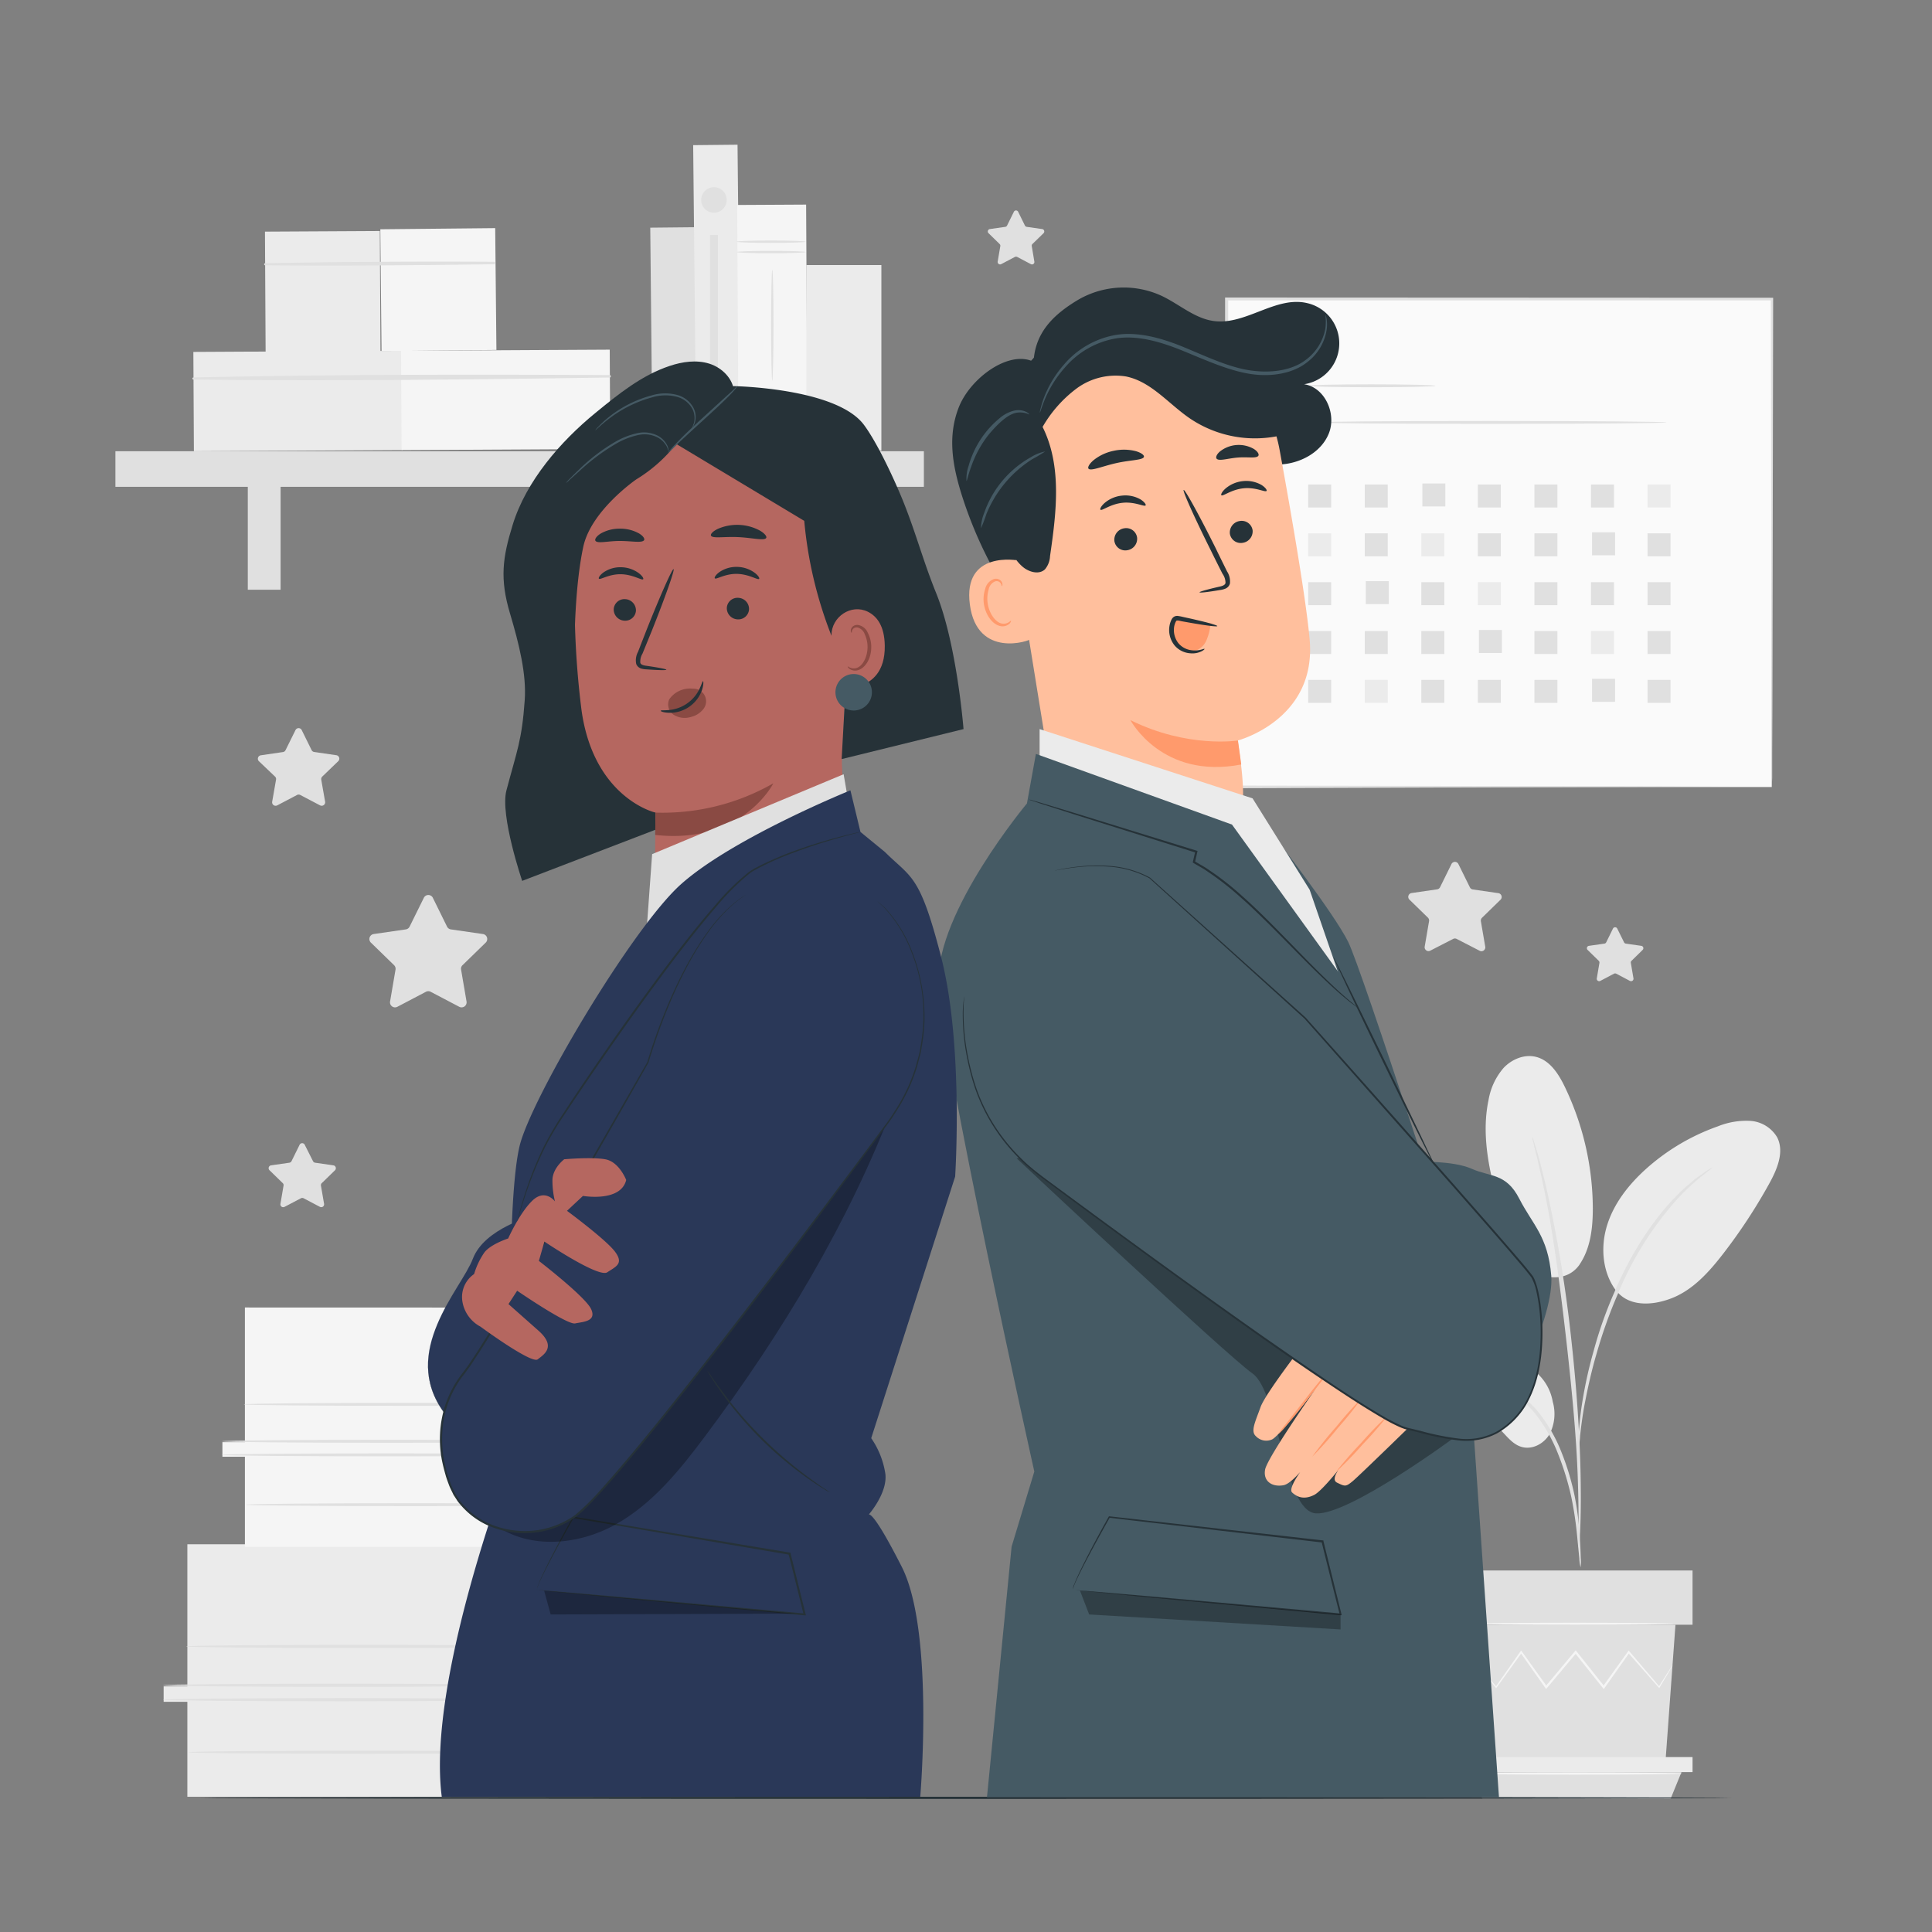 <svg xmlns="http://www.w3.org/2000/svg" viewBox="0 0 500 500"><rect x="0" y="0" width="500" height="500" fill="#808080" stroke="none"/><g id="freepik--background-complete--inject-1802"><path d="M112,232.31l3.7,7.51a1.31,1.31,0,0,0,1,.71l8.28,1.2a1.3,1.3,0,0,1,.72,2.22l-6,5.84a1.27,1.27,0,0,0-.37,1.15l1.41,8.25a1.3,1.3,0,0,1-1.88,1.37l-7.41-3.89a1.3,1.3,0,0,0-1.21,0l-7.41,3.89a1.3,1.3,0,0,1-1.88-1.37l1.41-8.25a1.32,1.32,0,0,0-.37-1.15l-6-5.84a1.3,1.3,0,0,1,.72-2.22l8.29-1.2a1.3,1.3,0,0,0,1-.71l3.71-7.51A1.3,1.3,0,0,1,112,232.31Z" style="fill:#e0e0e0"></path><path d="M78.08,188.93l2.56,5.19a.87.87,0,0,0,.68.49l5.73.84a.9.9,0,0,1,.5,1.53l-4.15,4a.91.91,0,0,0-.26.8l1,5.7a.9.9,0,0,1-1.3.95l-5.13-2.69a.89.89,0,0,0-.84,0l-5.12,2.69a.9.9,0,0,1-1.31-.95l1-5.7a.88.88,0,0,0-.26-.8L67,197a.9.9,0,0,1,.5-1.53l5.73-.84a.87.87,0,0,0,.67-.49l2.57-5.19A.9.9,0,0,1,78.08,188.93Z" style="fill:#e0e0e0"></path><path d="M263.48,54.77l1.77,3.6a.64.64,0,0,0,.47.34l4,.57a.63.63,0,0,1,.35,1.07l-2.88,2.8a.62.62,0,0,0-.17.55l.67,4a.62.62,0,0,1-.9.66l-3.55-1.87a.66.66,0,0,0-.58,0l-3.55,1.87a.63.63,0,0,1-.91-.66l.68-4a.6.6,0,0,0-.18-.55l-2.87-2.8a.63.63,0,0,1,.34-1.07l4-.57a.62.62,0,0,0,.46-.34l1.78-3.6A.62.62,0,0,1,263.48,54.77Z" style="fill:#e0e0e0"></path><path d="M418.52,240.27l1.78,3.59a.61.61,0,0,0,.47.35l4,.57a.62.62,0,0,1,.34,1.06l-2.87,2.81a.61.61,0,0,0-.18.55l.68,4a.63.63,0,0,1-.91.66l-3.55-1.87a.66.66,0,0,0-.58,0l-3.55,1.87a.62.62,0,0,1-.9-.66l.68-4a.64.64,0,0,0-.18-.55l-2.88-2.81a.62.62,0,0,1,.35-1.06l4-.57a.63.63,0,0,0,.47-.35l1.77-3.59A.62.62,0,0,1,418.52,240.27Z" style="fill:#e0e0e0"></path><path d="M377.47,223.69l2.93,5.94a1,1,0,0,0,.77.56l6.55.95a1,1,0,0,1,.57,1.75l-4.74,4.62a1.06,1.06,0,0,0-.3.91l1.12,6.53a1,1,0,0,1-1.49,1.08L377,243a1,1,0,0,0-.95,0L370.21,246a1,1,0,0,1-1.49-1.08l1.12-6.53a1.06,1.06,0,0,0-.3-.91l-4.74-4.62a1,1,0,0,1,.57-1.75l6.55-.95a1,1,0,0,0,.77-.56l2.93-5.94A1,1,0,0,1,377.47,223.69Z" style="fill:#e0e0e0"></path><path d="M78.84,296.22,81,300.5a.76.76,0,0,0,.56.41l4.72.68a.75.75,0,0,1,.42,1.27l-3.42,3.33a.72.72,0,0,0-.22.65l.81,4.71a.74.74,0,0,1-1.08.78l-4.22-2.22a.76.76,0,0,0-.69,0l-4.23,2.22a.73.73,0,0,1-1.07-.78l.8-4.71a.69.69,0,0,0-.21-.65l-3.42-3.33a.74.74,0,0,1,.41-1.27l4.73-.68a.76.76,0,0,0,.56-.41l2.11-4.28A.74.74,0,0,1,78.84,296.22Z" style="fill:#e0e0e0"></path><rect x="168.16" y="59.67" width="11.48" height="57.12" transform="matrix(1, -0.01, 0.01, 1, -0.47, 0.93)" style="fill:#e0e0e0"></rect><rect x="68.65" y="59.87" width="29.73" height="31.53" transform="translate(-0.4 0.45) rotate(-0.31)" style="fill:#ebebeb"></rect><rect x="98.23" y="59.71" width="29.73" height="31.53" transform="matrix(1, -0.01, 0.01, 1, -0.4, 0.61)" style="fill:#f5f5f5"></rect><path d="M68.61,68.66c19.75.16,39.56,0,59.31-.28a.32.32,0,0,0,0-.63c-19.75-.11-39.55,0-59.3.37a.27.27,0,0,0,0,.54Z" style="fill:#e0e0e0"></path><rect x="50.1" y="90.94" width="54.01" height="25.7" transform="translate(-0.55 0.41) rotate(-0.31)" style="fill:#ebebeb"></rect><rect x="103.85" y="90.65" width="54.01" height="25.7" transform="translate(-0.55 0.7) rotate(-0.31)" style="fill:#f5f5f5"></rect><path d="M50.07,98.23c35.87.41,71.88,0,107.75-.53a.32.32,0,0,0,0-.63c-35.88-.19-71.88-.17-107.76.62a.27.27,0,0,0,0,.54Z" style="fill:#e0e0e0"></path><rect x="29.87" y="116.78" width="209.23" height="9.21" style="fill:#e0e0e0"></rect><rect x="64.13" y="121.21" width="8.49" height="31.41" style="fill:#e0e0e0"></rect><rect x="190.92" y="121.21" width="8.49" height="31.41" style="fill:#e0e0e0"></rect><rect x="179.42" y="38.37" width="11.48" height="78.56" transform="matrix(1, -0.01, 0.01, 1, -0.41, 0.99)" style="fill:#ebebeb"></rect><rect x="190.95" y="53.01" width="17.84" height="63.66" transform="translate(-0.45 1.07) rotate(-0.31)" style="fill:#f5f5f5"></rect><path d="M208.5,65.23c0,.17-4,.31-8.92.31s-8.92-.14-8.92-.31,4-.31,8.92-.31S208.5,65.06,208.5,65.23Z" style="fill:#e0e0e0"></path><path d="M208.5,62.55c0,.18-4,.31-8.92.31s-8.92-.13-8.92-.31,4-.3,8.92-.3S208.5,62.38,208.5,62.55Z" style="fill:#e0e0e0"></path><path d="M208.5,107.05c0,.17-4,.31-8.92.31s-8.92-.14-8.92-.31,4-.31,8.92-.31S208.5,106.88,208.5,107.05Z" style="fill:#e0e0e0"></path><path d="M208.5,104.37c0,.17-4,.31-8.92.31s-8.92-.14-8.92-.31,4-.31,8.92-.31S208.5,104.2,208.5,104.37Z" style="fill:#e0e0e0"></path><path d="M199.87,98.54c-.17,0-.31-6.43-.31-14.35s.14-14.34.31-14.34.31,6.42.31,14.34S200,98.54,199.87,98.54Z" style="fill:#e0e0e0"></path><rect x="208.69" y="68.6" width="19.41" height="48.05" style="fill:#ebebeb"></rect><path d="M188.07,51.75a3.3,3.3,0,1,1-3.29-3.3A3.29,3.29,0,0,1,188.07,51.75Z" style="fill:#e0e0e0"></path><rect x="183.76" y="60.83" width="2.04" height="46.73" style="fill:#e0e0e0"></rect><rect x="317.39" y="77.41" width="141.14" height="126.27" style="fill:#fafafa"></rect><path d="M458.53,203.68s0-.81,0-2.34,0-3.82,0-6.77c0-5.93,0-14.59-.08-25.63,0-22.06-.1-53.59-.16-91.53l.32.32-141.13,0h0l.37-.37c0,45.94,0,89.17,0,126.27l-.33-.33,102.08.17,28.79.08,7.62,0,2,0,.68,0-.64,0-1.93,0-7.56,0-28.72.08L317.39,204h-.34v-.33c0-37.1,0-80.33,0-126.27V77h.39l141.13.06h.32v.32c-.07,38-.13,69.62-.17,91.73,0,11-.06,19.65-.08,25.56q0,4.4,0,6.71C458.55,202.92,458.53,203.68,458.53,203.68Z" style="fill:#e0e0e0"></path><path d="M371.5,99.84c0,.21-7.43.38-16.59.38s-16.59-.17-16.59-.38,7.43-.37,16.59-.37S371.5,99.64,371.5,99.84Z" style="fill:#e0e0e0"></path><path d="M431.31,109.32c0,.21-20.41.38-45.58.38s-45.59-.17-45.59-.38,20.41-.37,45.59-.37S431.31,109.12,431.31,109.32Z" style="fill:#e0e0e0"></path><rect x="338.56" y="125.39" width="5.95" height="5.95" style="fill:#e0e0e0"></rect><rect x="353.2" y="125.39" width="5.95" height="5.95" style="fill:#e0e0e0"></rect><rect x="368.11" y="125.12" width="5.95" height="5.95" style="fill:#e0e0e0"></rect><rect x="382.47" y="125.39" width="5.95" height="5.95" style="fill:#e0e0e0"></rect><rect x="397.11" y="125.39" width="5.95" height="5.95" style="fill:#e0e0e0"></rect><rect x="411.75" y="125.39" width="5.95" height="5.95" style="fill:#e0e0e0"></rect><rect x="426.38" y="125.39" width="5.95" height="5.95" style="fill:#ebebeb"></rect><rect x="338.56" y="138.03" width="5.95" height="5.95" style="fill:#ebebeb"></rect><rect x="353.2" y="138.03" width="5.95" height="5.95" style="fill:#e0e0e0"></rect><rect x="367.84" y="138.03" width="5.95" height="5.95" style="fill:#ebebeb"></rect><rect x="382.47" y="138.03" width="5.95" height="5.95" style="fill:#e0e0e0"></rect><rect x="397.11" y="138.03" width="5.95" height="5.95" style="fill:#e0e0e0"></rect><rect x="412.02" y="137.76" width="5.95" height="5.95" style="fill:#e0e0e0"></rect><rect x="426.38" y="138.03" width="5.95" height="5.95" style="fill:#e0e0e0"></rect><rect x="338.56" y="150.67" width="5.95" height="5.95" style="fill:#e0e0e0"></rect><rect x="353.47" y="150.4" width="5.95" height="5.95" style="fill:#e0e0e0"></rect><rect x="367.84" y="150.67" width="5.95" height="5.95" style="fill:#e0e0e0"></rect><rect x="382.47" y="150.67" width="5.95" height="5.95" style="fill:#ebebeb"></rect><rect x="397.11" y="150.67" width="5.95" height="5.95" style="fill:#e0e0e0"></rect><rect x="411.75" y="150.67" width="5.95" height="5.95" style="fill:#e0e0e0"></rect><rect x="426.38" y="150.67" width="5.95" height="5.95" style="fill:#e0e0e0"></rect><rect x="338.56" y="163.31" width="5.95" height="5.95" style="fill:#e0e0e0"></rect><rect x="353.2" y="163.31" width="5.95" height="5.95" style="fill:#e0e0e0"></rect><rect x="367.84" y="163.31" width="5.95" height="5.95" style="fill:#e0e0e0"></rect><rect x="382.74" y="163.04" width="5.95" height="5.95" style="fill:#e0e0e0"></rect><rect x="397.11" y="163.31" width="5.95" height="5.95" style="fill:#e0e0e0"></rect><rect x="411.75" y="163.31" width="5.95" height="5.95" style="fill:#ebebeb"></rect><rect x="426.38" y="163.31" width="5.95" height="5.95" style="fill:#e0e0e0"></rect><rect x="338.56" y="175.95" width="5.95" height="5.95" style="fill:#e0e0e0"></rect><rect x="353.2" y="175.95" width="5.95" height="5.95" style="fill:#ebebeb"></rect><rect x="367.84" y="175.95" width="5.95" height="5.95" style="fill:#e0e0e0"></rect><rect x="382.47" y="175.95" width="5.95" height="5.95" style="fill:#e0e0e0"></rect><rect x="397.11" y="175.95" width="5.95" height="5.95" style="fill:#e0e0e0"></rect><rect x="412.02" y="175.68" width="5.95" height="5.95" style="fill:#e0e0e0"></rect><rect x="426.38" y="175.95" width="5.95" height="5.95" style="fill:#e0e0e0"></rect><path d="M48.49,399.65v36.77H42.35v4h6.14V465H163.24v-22.4h-8.5v-4.87h8.5v-7.32H167V427.1h-4.49V399.65Z" style="fill:#ebebeb"></path><polygon points="132.77 399.75 132.77 464.61 163.24 464.61 163.24 442.21 154.74 442.21 154.74 437.75 163.24 437.9 163.24 430.58 167.09 430.59 167.02 426.81 162.53 426.69 162.53 399.65 132.77 399.75" style="fill:#e0e0e0"></polygon><path d="M134.94,439.88c0,.22-20.76.41-46.37.41s-46.38-.19-46.38-.41,20.76-.41,46.38-.41S134.94,439.65,134.94,439.88Z" style="fill:#e0e0e0"></path><path d="M134.94,436.14c0,.23-20.76.41-46.37.41s-46.38-.18-46.38-.41,20.76-.4,46.38-.4S134.94,435.92,134.94,436.14Z" style="fill:#e0e0e0"></path><path d="M140.9,426.09c0,.23-20.77.41-46.38.41s-46.37-.18-46.37-.41,20.76-.41,46.37-.41S140.9,425.87,140.9,426.09Z" style="fill:#e0e0e0"></path><path d="M141.47,453.48c0,.23-20.77.41-46.37.41s-46.38-.18-46.38-.41,20.76-.4,46.38-.4S141.47,453.26,141.47,453.48Z" style="fill:#e0e0e0"></path><path d="M63.38,338.38v34.85H57.56V377h5.82v23.32H172.13V379.11h-8v-4.62h8v-6.93h3.58v-3.15h-4.25v-26Z" style="fill:#f5f5f5"></path><polygon points="143.25 338.49 143.25 399.95 172.13 399.95 172.13 378.73 164.08 378.73 164.08 374.49 172.13 374.63 172.13 367.7 175.78 367.71 175.71 364.12 171.46 364.02 171.46 338.38 143.25 338.49" style="fill:#e0e0e0"></polygon><path d="M145.31,376.51c0,.22-19.68.39-43.95.39s-43.95-.17-43.95-.39,19.67-.38,44-.38S145.31,376.3,145.31,376.51Z" style="fill:#e0e0e0"></path><path d="M145.31,373c0,.22-19.68.39-43.95.39s-43.95-.17-43.95-.39,19.67-.38,44-.38S145.31,372.76,145.31,373Z" style="fill:#e0e0e0"></path><path d="M151,363.45c0,.21-19.67.38-43.94.38s-44-.17-44-.38,19.68-.39,44-.39S151,363.23,151,363.45Z" style="fill:#e0e0e0"></path><path d="M151.5,389.41c0,.21-19.68.38-43.95.38s-43.95-.17-43.95-.38,19.67-.39,43.95-.39S151.5,389.19,151.5,389.41Z" style="fill:#e0e0e0"></path><path d="M395.18,353.56c-5.95-3.06-13-3.46-19.56-2.37-3.55.58-7.25,1.65-9.66,4.31s-2.87,7.36-.1,9.65c1.65,1.36,3.95,1.57,6.09,1.54,5.17-.06,10.91-1,15,2.14,2.35,1.77,3.92,4.73,6.74,5.6s5.86-.77,7.33-3.26a11.4,11.4,0,0,0,.83-8.4A12.85,12.85,0,0,0,395.18,353.56Z" style="fill:#ebebeb"></path><path d="M408.8,327.26c-3.63,5.19-10.7,3.47-14,.3s-4.66-7.76-5.92-12.15c-2.89-10-5.79-20.51-3.65-30.71a17.06,17.06,0,0,1,3.92-8.35c2.15-2.26,5.44-3.61,8.45-2.81,3.57.94,5.78,4.43,7.38,7.75a73.2,73.2,0,0,1,7.24,31.42c0,5.06-.58,10.37-3.44,14.55" style="fill:#ebebeb"></path><path d="M418.79,334.71c-4-4.69-4.7-11.52-2.94-17.39s5.73-10.87,10.3-14.95a55.46,55.46,0,0,1,18.45-10.88,19.62,19.62,0,0,1,8.3-1.41,8.72,8.72,0,0,1,7,4.21c1.94,3.7.08,8.2-1.93,11.86a141.67,141.67,0,0,1-12.12,18.45c-3.63,4.68-7.79,9.3-13.33,11.42s-11.28,1.87-14.22-2" style="fill:#ebebeb"></path><path d="M409.05,405.62a11.17,11.17,0,0,1-.33-2.36c-.17-1.72-.38-3.88-.63-6.44a91,91,0,0,0-1.45-9.45,72.44,72.44,0,0,0-3.43-11.15,41.16,41.16,0,0,0-5.69-10.09,21.42,21.42,0,0,0-7.2-6,20.29,20.29,0,0,0-6.07-1.89,10.8,10.8,0,0,1-2.35-.34,10.8,10.8,0,0,1,2.39,0,18.69,18.69,0,0,1,6.33,1.65,21.22,21.22,0,0,1,7.59,6,40,40,0,0,1,5.9,10.29,67.11,67.11,0,0,1,3.41,11.34,78,78,0,0,1,1.26,9.56c.2,2.74.28,4.95.32,6.49A11,11,0,0,1,409.05,405.62Z" style="fill:#e0e0e0"></path><path d="M408.61,400.66a4.05,4.05,0,0,1-.07-1.09c0-.83,0-1.86,0-3.13,0-2.72,0-6.66-.14-11.51-.24-9.72-1.08-20.17-2.69-34.91-1.53-13.86-3.58-30-5.75-40.48q-.71-3.59-1.37-6.41c-.43-1.89-.78-3.51-1.13-4.82s-.54-2.25-.73-3.05a4,4,0,0,1-.19-1.08,4.77,4.77,0,0,1,.38,1l.91,3c.4,1.3.81,2.91,1.28,4.79s1,4,1.52,6.39A354,354,0,0,1,406.69,347c1.62,14.77,2.35,28.22,2.41,38,.06,4.87-.05,8.81-.17,11.53-.08,1.28-.14,2.31-.19,3.14A5.47,5.47,0,0,1,408.61,400.66Z" style="fill:#e0e0e0"></path><path d="M408.54,374.72a20,20,0,0,1,0-3.27,88.62,88.62,0,0,1,1-8.86,114.31,114.31,0,0,1,2.88-12.92,106.06,106.06,0,0,1,5.4-15.28c4.48-10.63,10.56-19.32,15.86-24.7a39.22,39.22,0,0,1,3.73-3.46c.57-.49,1.08-1,1.59-1.35l1.45-1a21.9,21.9,0,0,1,2.76-1.77c.15.22-3.91,2.61-9,8.06a85.78,85.78,0,0,0-15.47,24.61,122.31,122.31,0,0,0-5.43,15.14c-1.41,4.74-2.35,9.11-3.07,12.78s-1.06,6.7-1.3,8.78A19.77,19.77,0,0,1,408.54,374.72Z" style="fill:#e0e0e0"></path><polygon points="433.61 420.48 431.01 456.09 385.27 456.09 382.67 420.48 433.61 420.48" style="fill:#e0e0e0"></polygon><rect x="377.21" y="406.44" width="60.82" height="14.04" style="fill:#e0e0e0"></rect><polygon points="438.03 454.73 438.03 458.62 435.17 458.62 378.21 458.62 378.21 454.73 438.03 454.73" style="fill:#ebebeb"></polygon><polygon points="432.37 465.47 435.17 458.62 380.39 458.62 383.66 465.47 432.37 465.47" style="fill:#e0e0e0"></polygon><path d="M383.52,432.12a1.42,1.42,0,0,0,.21.33l.68.9,2.67,3.41.12.16.11-.16c1.68-2.32,3.91-5.42,6.55-9.06h-.38l6.45,9.13.2.28.23-.26,7.64-9.1h-.44l.42.53c2.37,3,4.67,5.85,6.84,8.57l.22.29.22-.3,6.44-9.12h-.37l7.94,9,.14.16.11-.18,2.49-4.18.64-1.11a1.86,1.86,0,0,0,.19-.39,1.88,1.88,0,0,0-.27.35l-.7,1.07-2.61,4.1.25,0-7.82-9.16-.2-.23-.17.25-6.51,9.08h.44l-6.82-8.58-.42-.53-.22-.27-.22.26-7.63,9.12h.43l-6.51-9.08-.19-.26-.19.26-6.41,9.16h.24l-2.78-3.32c-.3-.35-.54-.64-.74-.86S383.53,432.11,383.52,432.12Z" style="fill:#f5f5f5"></path><path d="M382,420.25c0,.15,11.46.28,25.6.28s25.6-.13,25.6-.28-11.46-.29-25.6-.29S382,420.09,382,420.25Z" style="fill:#f5f5f5"></path><path d="M379.72,459c0,.16,12.46.29,27.82.29s27.83-.13,27.83-.29-12.46-.28-27.83-.28S379.72,458.85,379.72,459Z" style="fill:#f5f5f5"></path></g><g id="freepik--Table--inject-1802"><path d="M448.06,465.3c0,.15-88.68.26-198,.26s-198.07-.11-198.07-.26S140.6,465,250,465,448.06,465.16,448.06,465.3Z" style="fill:#263238"></path></g><g id="freepik--character-2--inject-1802"><path d="M267.49,93.59c.43-7.51,5.05-12.13,11.53-16a23.44,23.44,0,0,1,21.66-1c4.55,2.16,8.53,5.86,13.52,6.5,8.22,1.06,16-6.56,24.07-4.65a10.69,10.69,0,0,1-.78,21c5.38.79,8.43,7.59,6.44,12.66s-7.64,8-13.08,8.12-10.67-2.11-15.37-4.84-9.1-6-14-8.36-10.55-3.72-15.81-2.32c-7.11,1.89-12.16,8.61-14,15.74s-1.06,14.66.05,21.94,2.51,14.62,1.81,22a2.72,2.72,0,0,1-1,2.27c-1.09.6-2.34-.43-3.15-1.39A108.2,108.2,0,0,1,249,128.42c-2.48-7.81-3.85-15.4-.87-23s13-14.9,19.35-11.8" style="fill:#263238"></path><path d="M260.56,129.91l12,74.24c2.25,13.86,11.26,27.25,33,22.7h0c18.57-5.37,17.19-18.73,14.77-35.21h0s20.44-5.32,18.61-26.1c-.89-10-4.39-30.58-7.78-49.12a38.85,38.85,0,0,0-42.12-31.66l-2,.2C265.61,88.39,256.54,108.54,260.56,129.91Z" style="fill:#ffbf9d"></path><path d="M320.38,191.64s-13,2.08-27.83-5.27c0,0,8.15,15.44,28.68,11.48Z" style="fill:#ff9a6c"></path><path d="M324.17,137.21a3,3,0,0,1-2.56,3.27,2.84,2.84,0,0,1-3.32-2.36,3,3,0,0,1,2.55-3.28A2.85,2.85,0,0,1,324.17,137.21Z" style="fill:#263238"></path><path d="M327.78,127.05c-.33.42-2.75-1-5.94-.68s-5.36,2.16-5.75,1.8c-.18-.15.12-.89,1.06-1.73a8.25,8.25,0,0,1,4.56-1.93,7.93,7.93,0,0,1,4.77,1C327.54,126.19,327.94,126.86,327.78,127.05Z" style="fill:#263238"></path><path d="M294.28,139.12a3,3,0,0,1-2.55,3.28A2.85,2.85,0,0,1,288.4,140a3,3,0,0,1,2.56-3.28A2.85,2.85,0,0,1,294.28,139.12Z" style="fill:#263238"></path><path d="M296.48,130.8c-.33.42-2.74-1-5.93-.68s-5.37,2.16-5.75,1.8c-.19-.16.11-.89,1.06-1.74a8.17,8.17,0,0,1,4.56-1.92,7.88,7.88,0,0,1,4.77,1C296.24,129.94,296.64,130.61,296.48,130.8Z" style="fill:#263238"></path><path d="M310.44,153.29c0-.18,1.91-.72,5.08-1.45.81-.17,1.56-.41,1.64-1a4.1,4.1,0,0,0-.78-2.36q-1.45-2.83-3-6c-4.24-8.49-7.39-15.51-7.05-15.68s4.06,6.58,8.29,15.08c1,2.09,2,4.09,2.94,6a4.79,4.79,0,0,1,.74,3.16,2,2,0,0,1-1.22,1.32,5.5,5.5,0,0,1-1.36.34C312.47,153.25,310.47,153.47,310.44,153.29Z" style="fill:#263238"></path><path d="M296.05,118.22c-.23.89-3.46.8-7.15,1.63s-6.62,2.15-7.2,1.43c-.26-.35.19-1.22,1.32-2.19a12.17,12.17,0,0,1,5.2-2.42,12.31,12.31,0,0,1,5.73.09C295.38,117.18,296.14,117.79,296.05,118.22Z" style="fill:#263238"></path><path d="M325.67,117.94c-.48.78-2.76.25-5.4.48s-4.83,1-5.42.27c-.27-.35,0-1.11.92-1.89a7.87,7.87,0,0,1,8.73-.61C325.5,116.84,325.89,117.56,325.67,117.94Z" style="fill:#263238"></path><path d="M263.8,145.11c-.37-.12-14.68-2.79-12.8,11.36s15.69,9.34,15.66,8.93S263.8,145.11,263.8,145.11Z" style="fill:#ffbf9d"></path><path d="M261.63,160.62c-.07,0-.23.2-.62.45a2.46,2.46,0,0,1-1.83.28c-1.57-.35-3.15-2.56-3.55-5.1a8.19,8.19,0,0,1,.22-3.62,2.83,2.83,0,0,1,1.6-2.13A1.24,1.24,0,0,1,259,151c.25.37.19.66.27.68s.27-.28.08-.85a1.56,1.56,0,0,0-.67-.81,1.87,1.87,0,0,0-1.41-.18,3.51,3.51,0,0,0-2.29,2.53,8.53,8.53,0,0,0-.33,4.06c.47,2.84,2.29,5.31,4.41,5.63a2.68,2.68,0,0,0,2.21-.67C261.65,161,261.68,160.63,261.63,160.62Z" style="fill:#ff9a6c"></path><path d="M329.52,97.06c-2.26-3.89-5.88-6.82-9.73-9.16A46.5,46.5,0,0,0,292,81a37.87,37.87,0,0,0-25.4,12.64,40,40,0,0,0-8.91,21.16,58.68,58.68,0,0,0,2.18,23c.93,3.28,2.19,6.65,4.78,8.87,1.62,1.38,4.23,2.14,5.78.68a5.69,5.69,0,0,0,1.32-3.44c1.63-11.23,3.14-23.27-1.93-33.42a32.89,32.89,0,0,1,8.87-10,17,17,0,0,1,12.72-3.06c6.52,1.32,11,7.08,16.52,10.85a30.08,30.08,0,0,0,27.23,3.32Z" style="fill:#263238"></path><path d="M313.24,161.91a13.84,13.84,0,0,1-1.06,3.9,4.73,4.73,0,0,1-2.92,2.62,4.25,4.25,0,0,1-3.95-1.19,6.83,6.83,0,0,1-1.84-3.83c-.21-1.29.06-2.93,1.29-3.34a3.25,3.25,0,0,1,1.61,0l7.22,1.3" style="fill:#ff9a6c"></path><path d="M311.73,167.94c-.07-.2-1.41.69-3.64.3a5.17,5.17,0,0,1-3.19-1.87,5.53,5.53,0,0,1-1-4.34,4.55,4.55,0,0,1,.38-1.11c.2-.33.16-.31.45-.33s.77.13,1.15.2l1.19.21c1.54.28,2.94.51,4.11.69,2.35.36,3.82.5,3.85.34s-1.37-.6-3.68-1.18c-1.15-.28-2.53-.61-4.06-.94l-1.18-.26a12.58,12.58,0,0,0-1.32-.25,1.58,1.58,0,0,0-1,.24,1.83,1.83,0,0,0-.61.73,5.94,5.94,0,0,0-.48,1.42,6.34,6.34,0,0,0,1.31,5.28,5.81,5.81,0,0,0,4,2,5.39,5.39,0,0,0,2.9-.49C311.51,168.29,311.77,168,311.73,167.94Z" style="fill:#263238"></path><path d="M343,81.37a3.79,3.79,0,0,1,.28.94,9.07,9.07,0,0,1,.09,2.78,13,13,0,0,1-5.13,8.69c-3.48,2.77-9,3.88-14.65,3s-11.49-3.55-17.49-6S294,86.63,288.43,87.65a22.3,22.3,0,0,0-12.61,7.21,29.76,29.76,0,0,0-5.39,8.44c-.91,2.21-1.22,3.5-1.32,3.48a4.47,4.47,0,0,1,.18-1,25.29,25.29,0,0,1,.8-2.65,28.46,28.46,0,0,1,5.24-8.75,22.74,22.74,0,0,1,12.95-7.61c5.77-1.11,12.15.61,18.18,3.11s11.7,5.22,17.26,6,10.78-.13,14.14-2.69A13,13,0,0,0,343,85.05,14.48,14.48,0,0,0,343,81.37Z" style="fill:#455a64"></path><path d="M250.13,124.47a10,10,0,0,1,.55-3.91,24.48,24.48,0,0,1,8-12.31,8.92,8.92,0,0,1,3.88-2,4.73,4.73,0,0,1,3,.34c.63.32.87.65.83.69a5.48,5.48,0,0,0-3.65-.39c-2.22.57-4.72,3-7,5.76a28.36,28.36,0,0,0-4.4,8.14C250.51,123,250.28,124.49,250.13,124.47Z" style="fill:#455a64"></path><path d="M253.88,136.71a10.92,10.92,0,0,1,.8-3.89,26.44,26.44,0,0,1,12.12-14.5,11,11,0,0,1,3.69-1.48,38.8,38.8,0,0,1-3.35,2,30.32,30.32,0,0,0-11.85,14.17A38,38,0,0,1,253.88,136.71Z" style="fill:#455a64"></path><path d="M330.08,216.82s15.17,19.57,18.82,26.92,29.81,88.56,29.81,88.56l-11.35,4.77Z" style="fill:#455a64"></path><polygon points="269.05 198.5 269.05 188.69 324.17 206.62 338.93 230.25 350.31 263.26 318.41 215.31 269.05 198.5" style="fill:#ebebeb"></polygon><path d="M265.77,207.93s-23.38,28-22.88,46.16c.5,17.91,24.79,126.74,24.79,126.74l-5.88,19.45-6.37,64.82h132.5l-9.22-132.8c-1.47-.08-29-76.11-29-76.11L318.84,213.4l-50.75-18.29Z" style="fill:#455a64"></path><path d="M366.74,300.67s9.27-.36,14.11,1.8,8.93,1.08,12.35,7.77,7.42,9.72,8.26,19.87-10.12,33.67-17.36,37S366.74,300.67,366.74,300.67Z" style="fill:#455a64"></path><g style="opacity:0.3"><path d="M263.09,299.75s54.17,50.85,61.06,55.71,7.91,35.61,16.4,36.2,36-19.76,36-19.76l-81.49-76.77Z"></path></g><path d="M339.37,345.28s-11.78,15.07-13.13,18.85-2.66,6.29-1.22,7.55a3.69,3.69,0,0,0,4.13.87c1.92-.74,11.39-13.23,11.39-13.23s-12.56,17.91-13.13,21,1.89,4.59,4.77,4.05,8.36-8.63,8.36-8.63-7.77,9-6.13,10.52,3.53,1.71,5.69.63,7.64-8.18,7.64-8.18-3.78,4-1.71,5,2.25,1.1,4.05-.39,17.68-17,17.68-17l-10-6.86Z" style="fill:#ffbf9d"></path><path d="M344.2,354.49a21.2,21.2,0,0,1-1.84,2.52l-4.6,6c-1.8,2.33-3.49,4.4-4.77,5.86a15.89,15.89,0,0,1-2.16,2.26,20.77,20.77,0,0,1,1.88-2.5l4.64-5.94c1.8-2.33,3.47-4.42,4.72-5.9A16.41,16.41,0,0,1,344.2,354.49Z" style="fill:#ff9a6c"></path><path d="M352.55,361.71a98.24,98.24,0,0,1-6.28,7.82,98.4,98.4,0,0,1-6.68,7.48,95.57,95.57,0,0,1,6.28-7.82A98.4,98.4,0,0,1,352.55,361.71Z" style="fill:#ff9a6c"></path><path d="M359.24,366.24a96.93,96.93,0,0,1-6.58,7.57,95.54,95.54,0,0,1-7,7.22,98.69,98.69,0,0,1,6.58-7.57A93.29,93.29,0,0,1,359.24,366.24Z" style="fill:#ff9a6c"></path><path d="M272.94,225.34c7.61-1.61,17.27-2.28,24.63,1.89l40.19,36.26s56.65,63.55,58.87,67.09,5.21,24.46-3.37,35.12S375,372.26,364,369.75c-8.71-2-69.62-46.75-94.66-65.34a47.8,47.8,0,0,1-17.8-26,57.69,57.69,0,0,1-2-20.66" style="fill:#455a64"></path><path d="M249.55,257.8s0,.36-.07,1.05-.1,1.71-.12,3.06a58.66,58.66,0,0,0,1.18,11.71,61.52,61.52,0,0,0,2.2,8.21,46.28,46.28,0,0,0,4.39,9.1,48,48,0,0,0,7.27,9c2.91,2.92,6.53,5.38,10.2,8.12,14.76,10.87,32.35,23.78,52.16,37.73,5,3.48,10.06,7,15.31,10.56s10.65,7.14,16.34,10.44A44.22,44.22,0,0,0,362.8,369a12.58,12.58,0,0,0,2.35.71l2.44.59a67.59,67.59,0,0,0,9.89,2,16.66,16.66,0,0,0,9.81-1.79,20.16,20.16,0,0,0,7.26-7.13c2.89-5,3.95-10.8,4.14-16.43a52.62,52.62,0,0,0-.34-8.43c-.17-1.38-.4-2.76-.69-4.11a13.2,13.2,0,0,0-1.35-3.83c-1.64-2.16-3.5-4.24-5.25-6.32l-5.32-6.14L375.29,306.2l-37.68-42.58v0l-40.14-36.32,0,0a25.56,25.56,0,0,0-10.29-3,43.86,43.86,0,0,0-7.88.07c-2.11.21-3.71.48-4.78.66l-1.2.22c-.27.05-.41.06-.41.06s.54-.13,1.6-.35,2.66-.49,4.78-.72a43.45,43.45,0,0,1,7.91-.13,25.8,25.8,0,0,1,10.4,3h0l40.25,36.19h0c11.28,12.63,24,26.95,37.75,42.52l10.46,11.92,5.32,6.14c1.78,2.09,3.59,4.12,5.3,6.37a6.27,6.27,0,0,1,.51,1c.14.33.24.66.36,1,.23.67.38,1.35.55,2,.3,1.37.53,2.76.7,4.16a53.57,53.57,0,0,1,.35,8.51c-.2,5.68-1.26,11.56-4.22,16.68a20.58,20.58,0,0,1-7.45,7.32,17.23,17.23,0,0,1-10.1,1.84,67.12,67.12,0,0,1-10-2l-2.44-.59a13.43,13.43,0,0,1-2.42-.73,43.26,43.26,0,0,1-4.45-2.28c-5.72-3.32-11.1-6.93-16.36-10.46s-10.36-7.1-15.31-10.59c-19.81-14-37.38-26.91-52.11-37.82-3.65-2.75-7.28-5.23-10.21-8.18a48.24,48.24,0,0,1-7.29-9.11,46.82,46.82,0,0,1-4.37-9.16,61,61,0,0,1-2.17-8.26,56.79,56.79,0,0,1-1.08-11.75A33,33,0,0,1,249.55,257.8Z" style="fill:#263238"></path><path d="M351.45,260.85l-.23-.14-.64-.48c-.54-.43-1.4-1-2.4-1.89-2.07-1.68-4.9-4.29-8.29-7.62s-7.31-7.42-11.77-11.84c-2.24-2.19-4.59-4.5-7.16-6.74a74.42,74.42,0,0,0-8.3-6.49c-1.22-.88-2.54-1.55-3.77-2.3l-.18-.11,0-.18c.21-.91.42-1.81.62-2.69l.17.3L278.76,211l-9.11-2.92-2.44-.81-.64-.22-.21-.09s.08,0,.23,0l.64.18,2.48.72,9.16,2.78,30.83,9.52.22.07-.05.23c-.2.88-.4,1.78-.61,2.69l-.13-.28c1.25.76,2.59,1.44,3.81,2.32a72.93,72.93,0,0,1,8.35,6.54c2.58,2.26,4.93,4.58,7.17,6.79,4.44,4.45,8.33,8.55,11.69,11.91s6.14,6,8.16,7.73c1,.9,1.81,1.51,2.34,2l.61.51A1.26,1.26,0,0,1,351.45,260.85Z" style="fill:#263238"></path><path d="M371.34,301.79a17.13,17.13,0,0,1-1.13-2.05L367.32,294c-2.42-4.87-5.72-11.6-9.34-19.06s-6.86-14.23-9.18-19.14c-1.12-2.42-2.05-4.39-2.72-5.83-.29-.65-.53-1.18-.71-1.6a2.47,2.47,0,0,1-.22-.57,2.38,2.38,0,0,1,.31.53c.21.4.48.92.8,1.55.71,1.42,1.69,3.37,2.87,5.76,2.42,4.93,5.7,11.65,9.32,19.07l9.2,19.13,2.75,5.81A23,23,0,0,1,371.34,301.79Z" style="fill:#263238"></path><path d="M277.71,411.49l.36,0,1,.07,4,.32,14.62,1.26L347,417.57l-.28.31L343.51,405c-.5-2-1-4-1.48-6l.23.2-55.2-6.41.17-.09c-3.24,5.75-5.74,10.38-7.37,13.61-.81,1.61-1.4,2.87-1.76,3.74a7.4,7.4,0,0,0-.34,1,1.14,1.14,0,0,0-.05.35,2.54,2.54,0,0,1,.3-1.39c.33-.89.9-2.17,1.69-3.8,1.58-3.25,4-7.91,7.23-13.69l.06-.1.11,0,55.22,6.23.18,0,0,.18,1.48,6c1.08,4.4,2.15,8.71,3.17,12.84l.09.35-.36,0-49.41-4.62-14.57-1.41-3.9-.4-1-.11A1,1,0,0,1,277.71,411.49Z" style="fill:#263238"></path><g style="opacity:0.3"><polygon points="279.5 411.66 281.87 417.82 346.94 421.7 346.94 417.82 279.5 411.66"></polygon></g></g><g id="freepik--character-1--inject-1802"><path d="M190,101.56c-.2-3.48-3.09-6.39-6.41-7.44s-7-.52-10.27.58c-7.21,2.39-13.27,7.29-19.15,12.1-9.13,7.45-18,17.69-21.48,29-2.63,8.48-3.39,14-.69,23,2.38,8,4.27,15.71,3.8,22.39-.75,10.55-2,13-4.74,23.38-1.69,6.47,4.08,23.4,4.08,23.4l36.49-14c13-6.12,41.06-17.54,41.06-17.54Z" style="fill:#263238"></path><path d="M169.51,225.29c.06-8.88.15-15.06.14-15s-15.93-3.68-19.14-26.4a225,225,0,0,1-1.22-44.36c1.09-13.58,10.39-30.11,23.91-28.45l42.12,11.42c4.11.51,5.48,4,5.33,8.15l.31,1.94-3.09,64.88,1.33,27.59c-.54,12.33-12.73,23.54-25.06,24.1h0A23.52,23.52,0,0,1,169.51,225.29Z" style="fill:#b56760"></path><path d="M158.83,157.63a2.91,2.91,0,0,0,2.75,3,2.78,2.78,0,0,0,3-2.57,2.91,2.91,0,0,0-2.75-3A2.78,2.78,0,0,0,158.83,157.63Z" style="fill:#263238"></path><path d="M155,149.76c.35.38,2.58-1.21,5.71-1.15s5.39,1.67,5.74,1.29c.17-.17-.19-.86-1.18-1.6a7.92,7.92,0,0,0-4.58-1.5,7.63,7.63,0,0,0-4.56,1.38C155.17,148.9,154.83,149.58,155,149.76Z" style="fill:#263238"></path><path d="M188.1,157.29a2.91,2.91,0,0,0,2.75,3,2.78,2.78,0,0,0,3-2.57,2.89,2.89,0,0,0-2.74-3A2.77,2.77,0,0,0,188.1,157.29Z" style="fill:#263238"></path><path d="M185,149.67c.36.38,2.59-1.21,5.72-1.15s5.39,1.67,5.74,1.29c.17-.17-.19-.86-1.18-1.6a7.92,7.92,0,0,0-4.58-1.5,7.69,7.69,0,0,0-4.56,1.38C185.17,148.81,184.83,149.49,185,149.67Z" style="fill:#263238"></path><path d="M172.45,173.32c0-.17-1.92-.54-5.07-1-.79-.1-1.55-.27-1.67-.82a4,4,0,0,1,.57-2.35l2.47-6.05c3.43-8.6,5.92-15.68,5.57-15.81s-3.4,6.73-6.83,15.33c-.83,2.12-1.62,4.14-2.37,6.08a4.58,4.58,0,0,0-.47,3.12,2,2,0,0,0,1.29,1.2,5.65,5.65,0,0,0,1.36.21C170.47,173.45,172.43,173.5,172.45,173.32Z" style="fill:#263238"></path><path d="M169.65,210.3a57.69,57.69,0,0,0,30.49-7.58s-7.93,15.87-30.58,13.36Z" style="fill:#8a4a43"></path><path d="M184,138.61c.37.83,3.45.21,7.15.4s6.72,1,7.15.19c.19-.38-.38-1.14-1.63-1.88a12.45,12.45,0,0,0-10.89-.45C184.47,137.5,183.84,138.21,184,138.61Z" style="fill:#263238"></path><path d="M154.13,140c.64.72,3.2,0,6.26,0s5.66.57,6.27-.16c.27-.36-.13-1.08-1.25-1.77a9.88,9.88,0,0,0-5.08-1.25,9.73,9.73,0,0,0-5,1.34C154.22,138.91,153.85,139.64,154.13,140Z" style="fill:#263238"></path><path d="M173.19,181a6.51,6.51,0,0,1,6.06-2.77h.22a3.26,3.26,0,0,1,2.4,5.47,5.75,5.75,0,0,1-3,1.83,5.44,5.44,0,0,1-4.45-.5A3.24,3.24,0,0,1,173.19,181Z" style="fill:#8a4a43"></path><path d="M181.94,176.29c-.15,0-.34.79-.92,2a9.68,9.68,0,0,1-7.86,5.46c-1.29.14-2.12,0-2.15.19s.77.48,2.18.53a8.79,8.79,0,0,0,8.49-5.91C182.13,177.19,182.06,176.3,181.94,176.29Z" style="fill:#263238"></path><path d="M148.71,165.71l-4.69-19c-4.22-5.82-.93-15.32,2.06-21.85s8.69-11.54,15-14.92,13.35-5.29,20.33-7a38.86,38.86,0,0,1-16.75,21.13S153.13,132,151,141.3C148.76,151.49,148.71,165.71,148.71,165.71Z" style="fill:#263238"></path><path d="M175.07,114.93l33.07,19.87a107.48,107.48,0,0,0,7.05,29.74c6.1-5.22,9.87,4.84,11.7-2.89.1-.41-1.68,16.21-8.07,16.73l-1,18.07,31.54-7.76s-1.7-21.9-7.08-35.19c-3.35-8.26-5.12-15.19-8.42-23.47-2.51-6.27-6.95-15.64-10.29-20.1-7.16-9.57-33.69-10-33.69-10-11.69,2.76-3.82,1.45-13.67,8.34l-3.36,9" style="fill:#263238"></path><path d="M215.18,164.41c0-4.77,5.09-8.24,9.43-6.09,2.38,1.19,4.3,3.72,4.37,8.79.18,13.52-13.68,10.93-13.71,10.54S215.21,170,215.18,164.41Z" style="fill:#b56760"></path><path d="M219.4,172.47c.06,0,.25.16.65.34a2.49,2.49,0,0,0,1.8,0c1.45-.55,2.64-2.83,2.67-5.27a7.71,7.71,0,0,0-.71-3.36,2.78,2.78,0,0,0-1.83-1.78,1.23,1.23,0,0,0-1.41.67c-.18.38-.09.64-.16.67s-.3-.22-.2-.78a1.56,1.56,0,0,1,.53-.86,1.82,1.82,0,0,1,1.32-.36,3.35,3.35,0,0,1,2.54,2.06,7.87,7.87,0,0,1,.88,3.75c0,2.73-1.43,5.3-3.42,5.89a2.6,2.6,0,0,1-2.2-.33C219.43,172.8,219.36,172.5,219.4,172.47Z" style="fill:#8a4a43"></path><path d="M190.84,99.9a3.76,3.76,0,0,1-.57.81c-.41.49-1,1.17-1.84,2-1.6,1.61-3.91,3.74-6.47,6.07s-4.86,4.45-6.5,6a36.62,36.62,0,0,1-2.66,2.52,3.49,3.49,0,0,1,.59-.79c.41-.49,1-1.17,1.81-2,1.58-1.65,3.85-3.82,6.41-6.15l6.57-6C189.86,100.9,190.78,99.85,190.84,99.9Z" style="fill:#455a64"></path><path d="M154.05,111.35a6.55,6.55,0,0,1,.88-1,26.13,26.13,0,0,1,2.75-2.51,30.33,30.33,0,0,1,10.93-5.5,12,12,0,0,1,6.77-.09,6.72,6.72,0,0,1,4.21,3.55,5.18,5.18,0,0,1,.19,3.72,3.51,3.51,0,0,1-.46.92q-.21.28-.24.27a11,11,0,0,0,.51-1.25,5.23,5.23,0,0,0-.34-3.51,6.37,6.37,0,0,0-4-3.24,11.82,11.82,0,0,0-6.5.13,32.12,32.12,0,0,0-10.83,5.29C155.42,110,154.12,111.42,154.05,111.35Z" style="fill:#455a64"></path><path d="M146.49,125a5.52,5.52,0,0,1,.86-1c.58-.6,1.44-1.46,2.52-2.49a47.6,47.6,0,0,1,9.28-7.12,19.66,19.66,0,0,1,6-2.33,7.74,7.74,0,0,1,5.23.78,5.71,5.71,0,0,1,2.4,2.64,4.34,4.34,0,0,1,.25,1,1.28,1.28,0,0,1,0,.34c-.06,0-.1-.46-.45-1.21a5.76,5.76,0,0,0-2.39-2.4,7.5,7.5,0,0,0-5-.63,19.86,19.86,0,0,0-5.87,2.32,53.58,53.58,0,0,0-9.28,6.93l-2.63,2.36A6.88,6.88,0,0,1,146.49,125Z" style="fill:#455a64"></path><path d="M225.65,179a4.72,4.72,0,1,1-4.88-4.56A4.72,4.72,0,0,1,225.65,179Z" style="fill:#455a64"></path><path d="M139,314.05c-1.13.75-13.6,3.77-16.62,11.71s-19.06,24.06-7.45,39.8L139,352.21Z" style="fill:#2A3858"></path><path d="M114.94,365.6v0a20.73,20.73,0,0,1-3.94-9.13,21.83,21.83,0,0,1,.52-8.84c1.43-5.71,4.68-11,7.29-15.32a46.53,46.53,0,0,0,3.58-6.54c2.47-6.49,11.25-9.7,15-11.07A12.58,12.58,0,0,0,139,314l0,0v38.22h0ZM139,314.09a15.22,15.22,0,0,1-1.6.64c-3.74,1.36-12.51,4.57-15,11a45.55,45.55,0,0,1-3.58,6.55c-2.61,4.28-5.86,9.6-7.28,15.31a21.68,21.68,0,0,0-.52,8.81,20.75,20.75,0,0,0,3.91,9.09l24-13.34Z" style="fill:#263238"></path><polygon points="166.8 248.28 168.77 221.05 218.33 200.37 220.09 210.53 186.33 227.71 166.8 248.28" style="fill:#e0e0e0"></polygon><path d="M220.09,204.54s-30.36,12.28-43.83,24.28c-12.66,11.28-39,55.76-41.82,67.89s-2.27,45.68-2.27,45.68-.07,34.62-.07,35.47S110.39,434.55,114.33,465H238.16s3.67-42.88-4.79-59.52-8.75-13.26-8.75-13.26,5.08-5.64,4.52-10.72a22,22,0,0,0-3.67-9.3l21.72-67.7s2.25-34.13-3.67-57C238,226.12,235.9,227.33,229,220.48c-.15-.14.09.19,0,0l-6.31-5.17Z" style="fill:#2A3858"></path><path d="M139,411.49c-.38-1.46,9.38-18.79,9.38-18.79l56,9.4,3.89,15.72Z" style="fill:#2A3858"></path><path d="M139,411.49l.37,0,1,.07,4,.32L159,413.16l49.27,4.41-.28.31c-.94-3.81-1.93-7.81-2.94-11.87-.32-1.3-.64-2.6-1-3.85l.21.19-55.95-9.48.18-.09c-3.24,5.74-5.73,10.38-7.36,13.6-.82,1.61-1.41,2.88-1.77,3.75a7.28,7.28,0,0,0-.35,1c-.06.23,0,.34,0,.35a2.81,2.81,0,0,1,.31-1.4c.33-.89.9-2.16,1.69-3.79,1.58-3.26,4-7.92,7.23-13.69l.06-.1.12,0,56,9.31.17,0,0,.16.95,3.85c1,4.07,2,8.07,2.94,11.88l.09.35-.36,0-49.4-4.62-14.57-1.41-3.91-.4-1-.11A1.26,1.26,0,0,1,139,411.49Z" style="fill:#263238"></path><g style="opacity:0.3"><path d="M127,384.6l1.25,10.14c8.92,6.32,21.54,5.12,31.09-.22s16.63-14.11,23.17-22.87c19.85-26.55,37.14-55.22,48.93-86.2C200.69,322.38,158.07,347.92,127,384.6Z"></path></g><path d="M227,233.19c10.39,8.27,19.45,34.15,3.36,56.52,0,0-70.3,95.38-81.94,103s-27.31,3.13-31.79-8.06-2.69-21.94,3.58-29.55,47.47-80.16,47.47-80.16,9.39-33.62,25.4-43.38" style="fill:#2A3858"></path><path d="M193.06,231.55l-.72.51a24.94,24.94,0,0,0-2.08,1.55,41.83,41.83,0,0,0-6.78,7.4c-5.18,7.06-11,18.62-15.66,34v0c-9,15.91-20.32,35.72-33.46,58-3.31,5.54-6.7,11.26-10.36,17-1,1.42-1.82,2.89-2.88,4.28-.51.71-1,1.4-1.55,2.07a24.3,24.3,0,0,0-1.43,2.15,27.27,27.27,0,0,0-2.21,4.7,27.61,27.61,0,0,0-1.24,5.11,29.94,29.94,0,0,0,.45,10.62c.2.88.41,1.76.69,2.62s.57,1.72.88,2.57.75,1.64,1.13,2.46l.74,1.14a7.71,7.71,0,0,0,.8,1.1,19.54,19.54,0,0,0,9,6.17,23.06,23.06,0,0,0,11,.95,22.7,22.7,0,0,0,9.47-3.87,66.17,66.17,0,0,0,7.25-7.25c4.54-5.1,8.83-10.29,13-15.42,8.32-10.28,16.15-20.35,23.57-30s14.39-18.84,20.89-27.47l9.38-12.52,4.4-5.91c1.42-1.94,2.9-3.78,4.08-5.74A45,45,0,0,0,237,276c.27-1,.54-2,.8-2.94s.37-1.95.55-2.91a44.14,44.14,0,0,0-2.52-23.89,35.33,35.33,0,0,0-5.93-10.14c-.45-.51-.81-1-1.18-1.33l-.95-.88c-.51-.47-.76-.73-.76-.73s.28.23.8.69l1,.86c.39.34.75.82,1.21,1.32a34.82,34.82,0,0,1,6,10.14,46.26,46.26,0,0,1,3.22,18.36,46.88,46.88,0,0,1-.58,5.65c-.18,1-.28,2-.54,2.93s-.53,2-.81,3A45,45,0,0,1,231.69,288c-1.19,2-2.67,3.82-4.08,5.77l-4.39,5.92q-4.5,6-9.36,12.54c-6.48,8.64-13.45,17.86-20.85,27.5s-15.23,19.72-23.55,30c-4.17,5.14-8.45,10.34-13,15.44-1.13,1.28-2.31,2.54-3.5,3.78a36.92,36.92,0,0,1-3.83,3.55,23.13,23.13,0,0,1-9.7,4,23.46,23.46,0,0,1-11.29-1,20,20,0,0,1-9.18-6.34,7.14,7.14,0,0,1-.83-1.13l-.76-1.17c-.39-.85-.85-1.67-1.17-2.54s-.65-1.72-.89-2.6-.49-1.77-.69-2.66a28.8,28.8,0,0,1,.81-16,28.72,28.72,0,0,1,2.26-4.79c.46-.75.93-1.49,1.46-2.19s1.06-1.38,1.55-2.07c1-1.36,1.92-2.84,2.87-4.25,3.65-5.73,7.05-11.44,10.37-17,13.15-22.21,24.48-42,33.57-57.88l0,0c4.66-15.39,10.6-26.93,15.84-34a40.07,40.07,0,0,1,6.87-7.36,23.59,23.59,0,0,1,2.11-1.52C192.8,231.7,193.06,231.55,193.06,231.55Z" style="fill:#263238"></path><path d="M162.06,305.38s-1.81-4.73-5.43-5.36-10.61,0-10.61,0-3.08,2.32-3.05,5.5a22.9,22.9,0,0,0,.65,5.4s-2.53-3.41-5.86-.18-6.25,9.78-6.25,9.78-4.43,1.42-6.12,3.57a19.61,19.61,0,0,0-2.69,5.63,7.22,7.22,0,0,0-3.06,6.92,9,9,0,0,0,4.7,6.69s13.21,9.73,14.82,8.47,4.92-3.24.17-7.45l-7.73-6.85,2.24-3.46s12.93,8.89,15,8.46,5.6-.5,4.15-3.69-13.53-12.49-13.53-12.49l1.43-5s14,9.46,16.27,7.95,4.33-2.22,2-5.34-12.42-10.57-12.42-10.57l4.13-3.86S160.64,311.21,162.06,305.38Z" style="fill:#b56760"></path><path d="M222.65,215.31l-.35.1-1,.28c-.9.23-2.23.58-3.94,1.07a141,141,0,0,0-14.21,4.76c-1.47.59-3,1.24-4.55,2-.78.37-1.57.75-2.36,1.18-.39.22-.8.42-1.19.65s-.77.47-1.13.75a62.93,62.93,0,0,0-8.38,8.36c-5.48,6.33-11.07,13.67-16.79,21.45s-11,15.36-15.75,22.27c-2.37,3.46-4.59,6.76-6.65,9.87a81.61,81.61,0,0,0-5.31,8.87,100.56,100.56,0,0,0-5.56,13.91c-.55,1.69-.94,3-1.2,3.9l-.29,1a2,2,0,0,1-.12.35s0-.13.07-.36l.24-1c.23-.9.59-2.23,1.1-3.93a95.85,95.85,0,0,1,5.43-14,80.49,80.49,0,0,1,5.28-8.94c2-3.13,4.26-6.44,6.61-9.91,4.72-6.93,10-14.49,15.73-22.3s11.33-15.13,16.85-21.47a61.41,61.41,0,0,1,8.49-8.38c.37-.29.78-.52,1.17-.78s.81-.43,1.21-.65c.79-.43,1.59-.81,2.38-1.17,1.57-.74,3.1-1.39,4.58-2a130.35,130.35,0,0,1,14.3-4.62c1.72-.46,3.06-.77,4-1l1-.22A1.8,1.8,0,0,1,222.65,215.31Z" style="fill:#263238"></path><path d="M214.79,386.24a11,11,0,0,1-1.55-.88c-1-.58-2.37-1.49-4.05-2.66a94.47,94.47,0,0,1-22.57-22.45c-1.18-1.67-2.1-3.05-2.69-4a12.52,12.52,0,0,1-.88-1.55,10.58,10.58,0,0,1,1,1.43c.64.95,1.6,2.29,2.82,3.93a105.85,105.85,0,0,0,22.49,22.37c1.64,1.21,3,2.16,3.94,2.79A12.62,12.62,0,0,1,214.79,386.24Z" style="fill:#263238"></path><g style="opacity:0.3"><polygon points="140.82 411.66 142.51 417.82 205.89 417.61 140.82 411.66"></polygon></g></g></svg>